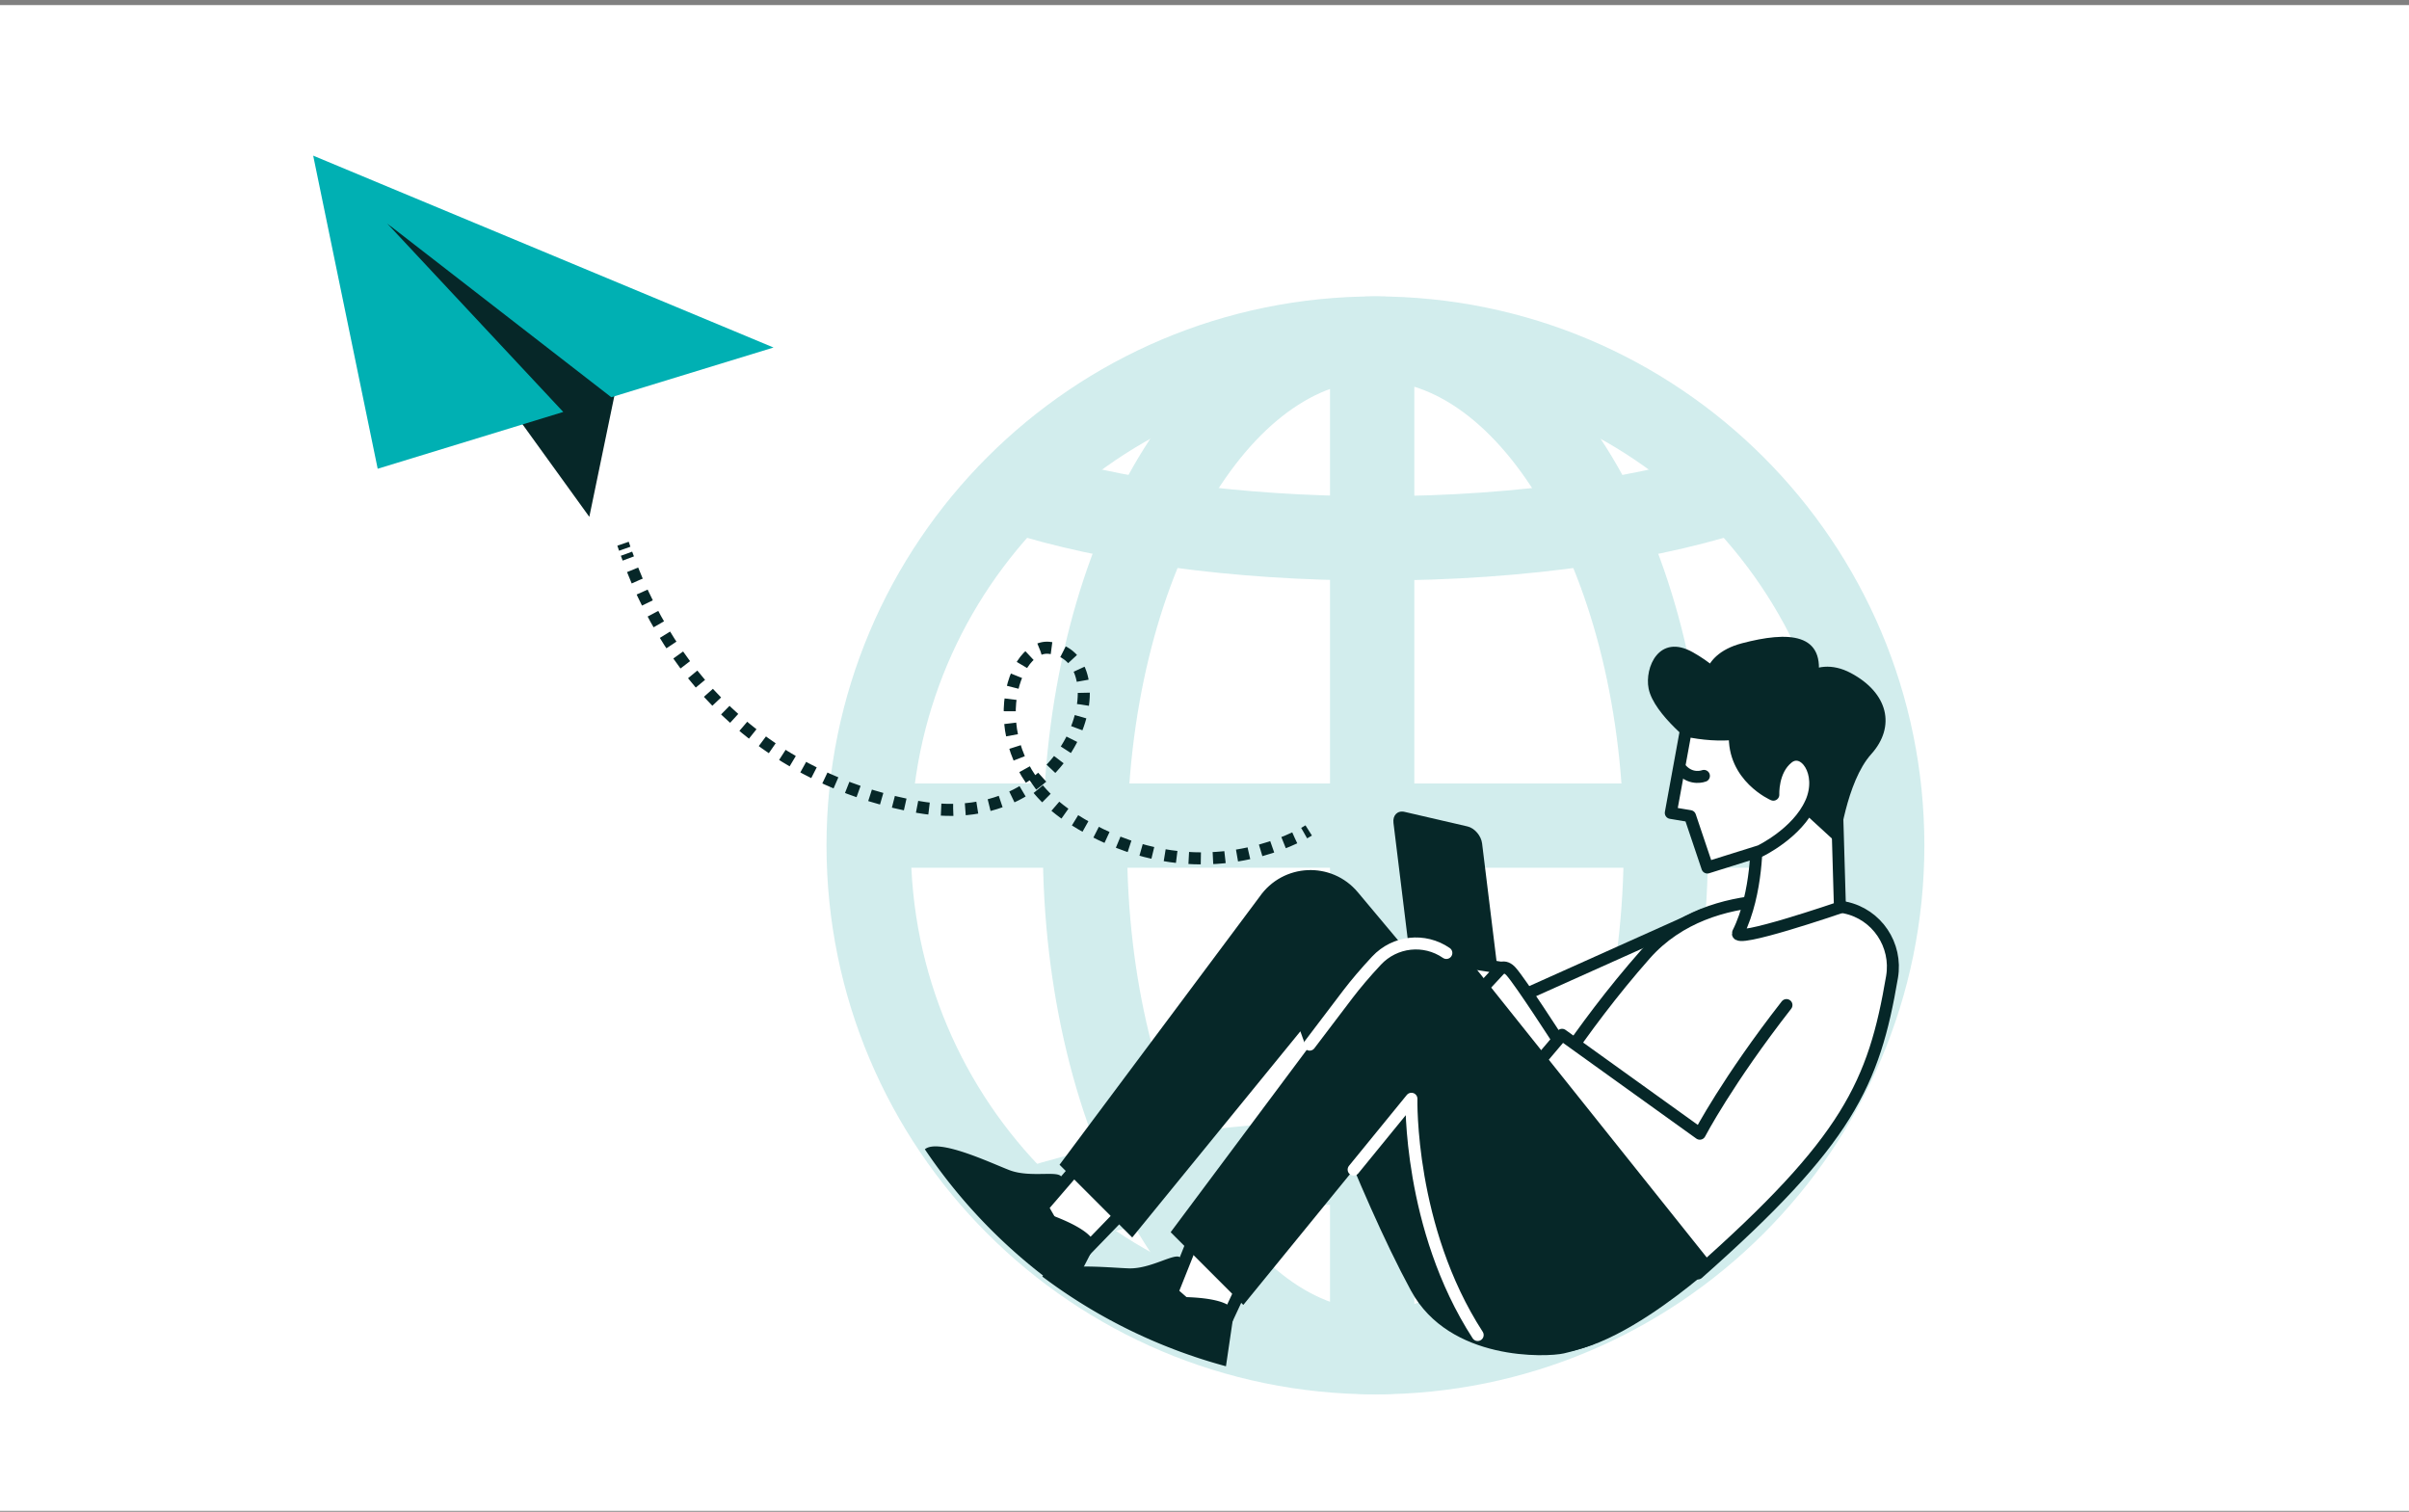 <svg xmlns="http://www.w3.org/2000/svg" width="400" height="251" fill="none"><rect width="100%" height="100%" fill="#808080" stroke="none"/><path fill="#fff" d="M0 .844h400v250H0z"/><path stroke="#D2EDED" stroke-width="14" d="M228.383 224.505c46.474 0 84.147-37.674 84.147-84.147 0-46.473-37.673-84.147-84.147-84.147-46.473 0-84.147 37.674-84.147 84.147 0 46.473 37.674 84.147 84.147 84.147Z"/><path stroke="#D2EDED" stroke-width="14" d="M290.702 80.54c-15.398 5.432-37.613 8.85-62.317 8.85-23.241 0-44.273-3.023-59.504-7.904m0 120.17c15.397-5.433 37.613-8.851 62.317-8.851 23.241 0 44.273 3.023 59.504 7.904"/><path stroke="#D2EDED" stroke-width="14" d="M228.382 224.505c26.634 0 48.225-37.674 48.225-84.147 0-46.473-21.591-84.147-48.225-84.147s-48.226 37.674-48.226 84.147c0 46.473 21.592 84.147 48.226 84.147Zm-.542-171.888v168.925m84.464-84.464H143.379"/><path fill="#fff" stroke="#062728" stroke-linecap="round" stroke-linejoin="round" stroke-width="1.99" d="m184.089 187.668-11.007 12.777 5.25 9.158 11.243-11.612-5.486-10.323Zm98.495-35.711-47.805 21.444 15.573 18.307s30.261-23.381 32.232-39.742v-.009Z"/><path fill="#062728" d="M234.314 214.347c-9.096-16.774-18.395-43.117-18.395-43.117l-27.92 34.23-12.067-12.076 33.205-44.483c3.882-5.591 11.962-5.968 16.326-.754l40.487 48.322s19.087 22.408-6.274 28.236c-2.831.649-19.017 1.323-25.362-10.367v.009Z"/><path fill="#fff" stroke="#062728" stroke-linecap="round" stroke-linejoin="round" stroke-width="1.99" d="M304.107 150.152s-19.753-4.312-30.908 8.308c-11.156 12.628-18.667 25.431-18.667 25.431 2.909 7.02-14.135 40.908 9.745 37.99 18.333-10.91 42.538-28.692 47.726-53.291 1.569-7.431 2.165-9.771-2.138-16.011-.973-1.411-5.758-2.436-5.758-2.436v.009Z"/><path fill="#062728" d="m236.961 165.233 10.446 2.419c1.174.272 2.007-.552 1.849-1.84l-3.164-25.774c-.157-1.279-1.244-2.55-2.418-2.821l-10.446-2.419c-1.175-.272-2.007.552-1.849 1.84l3.163 25.774c.158 1.279 1.245 2.55 2.419 2.821Z"/><path fill="#fff" stroke="#062728" stroke-linecap="round" stroke-linejoin="round" stroke-width="1.99" d="M266.835 189.852c-4.224-1.235-8.115-8.36-10.683-10.516-2.568-2.156-8.834-5.994-10.438-6.66-1.603-.666-1.559-5.679.211-8.378 1.174-1.788 2.27-3.33 3.357-3.619.56-.149 1.112.026 1.664.666 1.648 1.884 7.712 11.296 7.712 11.296s6.897 4.907 13.47 10.437c6.572 5.539-1.087 8.01-5.311 6.774h.018Z"/><path fill="#fff" stroke="#062728" stroke-linecap="round" stroke-linejoin="round" stroke-width="1.99" d="m239.258 159.126 10.043 1.551-3.356 3.619-.579 6.862-5.591-.631s-.473-1.139.552-1.244c1.025-.105 2.471-.281 2.471-.281s-2.462-1.121-3.514-1.63c-1.051-.508-1.13-.929-.964-1.489.158-.553 1.428-1.306 1.428-1.306s-1.866-.631-1.892-1.245c-.026-.613-.175-1.454.35-1.91.526-.447.403-2.094 1.061-2.305l-.009.009Z"/><path fill="#fff" d="M296.632 166.874c-9.824 12.593-14.39 21.357-14.39 21.357l-22.873-16.423-6.195 7.309s6.791 13.54 17.08 22.864c5.407 4.89 9.245 7.799 11.664 9.456 24.941-22.041 29.235-31.558 32.241-49.216.911-5.328-2.515-10.437-7.773-11.533-.193-.035-.377-.079-.561-.114"/><path stroke="#062728" stroke-linecap="round" stroke-linejoin="round" stroke-width="1.99" d="M296.632 166.874c-9.824 12.593-14.39 21.357-14.39 21.357l-22.873-16.423-6.195 7.309s6.791 13.54 17.08 22.864c5.407 4.89 9.245 7.799 11.664 9.456 24.941-22.041 29.235-31.558 32.241-49.216.911-5.328-2.515-10.437-7.773-11.533-.193-.035-.377-.079-.561-.114"/><path fill="#062728" d="M174.59 201.753c-3.663-1.376 1.963-4.996 1.665-6.266-.289-1.271-5.144.149-8.676-1.218-3.26-1.262-11.752-5.311-14.013-3.453a89.937 89.937 0 0 0 23.995 24.134l4.058-7.843s1.551-2.138-7.029-5.354Z"/><path fill="#fff" stroke="#062728" stroke-linecap="round" stroke-linejoin="round" stroke-width="1.99" d="m200.899 198.895-6.266 15.704 7.931 6.932 6.853-14.688-8.518-7.948Z"/><path fill="#062728" d="M196.483 215.346c-3.909-.088.236-5.372-.456-6.477-.684-1.104-4.811 1.841-8.597 1.718-3.488-.114-12.83-1.139-14.364 1.358a89.418 89.418 0 0 0 30.497 14.898l1.289-8.754s.78-2.533-8.378-2.743h.009Z"/><path fill="#fff" stroke="#062728" stroke-linecap="round" stroke-linejoin="round" stroke-width="1.99" d="M291.672 139.162s.245 9.079-3.067 15.704c-.973 1.946 16.905-4.189 16.905-4.189l-.57-19.595-13.259 8.071-.009.009Z"/><path fill="#062728" d="M281.787 124.046s-7.168-5.319-8.045-9.727c-.692-3.479 1.727-9.211 7.379-6.003 5.653 3.207 7.344 6.634 4.215 6.721-3.128.088-3.689-6.248 3.918-8.237 7.607-1.998 14.092-1.858 12.54 6.283-1.542 8.133-3.654 14.022-4.89 7.142-1.235-6.879 4.224-11.778 10.411-8.483 6.196 3.295 7.528 8.869 3.383 13.479-4.145 4.609-5.363 15.064-5.363 15.064l-7.563-6.941s-16.108-3.891-15.994-9.28l.009-.018Z"/><path fill="#fff" stroke="#062728" stroke-linecap="round" stroke-linejoin="round" stroke-width="1.99" d="M300.682 133.311c2.244-5.039-1.174-9.579-3.812-7.484-2.638 2.094-2.419 6.117-2.419 6.117s-6.756-2.936-6.38-10.096c-2.488.245-5.266.079-8.149-.543l-2.498 13.662 3.198.535 2.875 8.535 8.764-2.743s6.169-2.953 8.412-7.983h.009Z"/><path fill="#fff" d="M282.925 128.822s-2.007.789-3.698-1.025l3.698 1.025Z"/><path stroke="#062728" stroke-linecap="round" stroke-linejoin="round" stroke-width="1.99" d="M282.925 128.822s-2.007.789-3.698-1.025"/><path fill="#062728" d="M251.867 221.313c-10.682-15.792-17.5-38.884-17.5-38.884l-27.921 34.231-12.067-12.076 33.205-44.484c3.882-5.591 11.962-5.968 16.326-.754l40.593 50.82s-24.845 22.645-32.636 11.13v.017Z"/><path stroke="#fff" stroke-linecap="round" stroke-linejoin="round" stroke-width="1.99" d="M245.358 221.655c-11.524-17.79-10.999-39.225-10.999-39.225l-9.595 11.76m-7.313-20.745 6.354-8.37c1.209-1.595 2.935-3.636 4.767-5.591 3.032-3.233 7.94-3.777 11.586-1.262"/><path fill="#062728" d="m102.49 63.42-4.636 22.391-36.85-51.03 41.486 28.64Z"/><path fill="#00B0B3" d="M128.439 57.7 101.5 65.953l-37.201-28.84 29.226 31.285-30.812 9.43-10.71-51.985 76.436 31.855Z"/><path stroke="#062728" stroke-miterlimit="10" stroke-width="2" d="M217.301 137.879s-.263.166-.754.447"/><path stroke="#062728" stroke-dasharray="2.01 2.01" stroke-miterlimit="10" stroke-width="2" d="M214.977 139.111c-5.504 2.594-20.13 7.502-36.921-3.189-15.906-10.122-10.507-28.99-3.882-28.368 12.436 1.166 4.662 31.084-21.76 26.422-20.716-3.654-39.567-17.264-48.383-42.038"/><path stroke="#062728" stroke-miterlimit="10" stroke-width="2" d="M103.733 91.106c-.096-.272-.183-.552-.28-.833"/></svg>